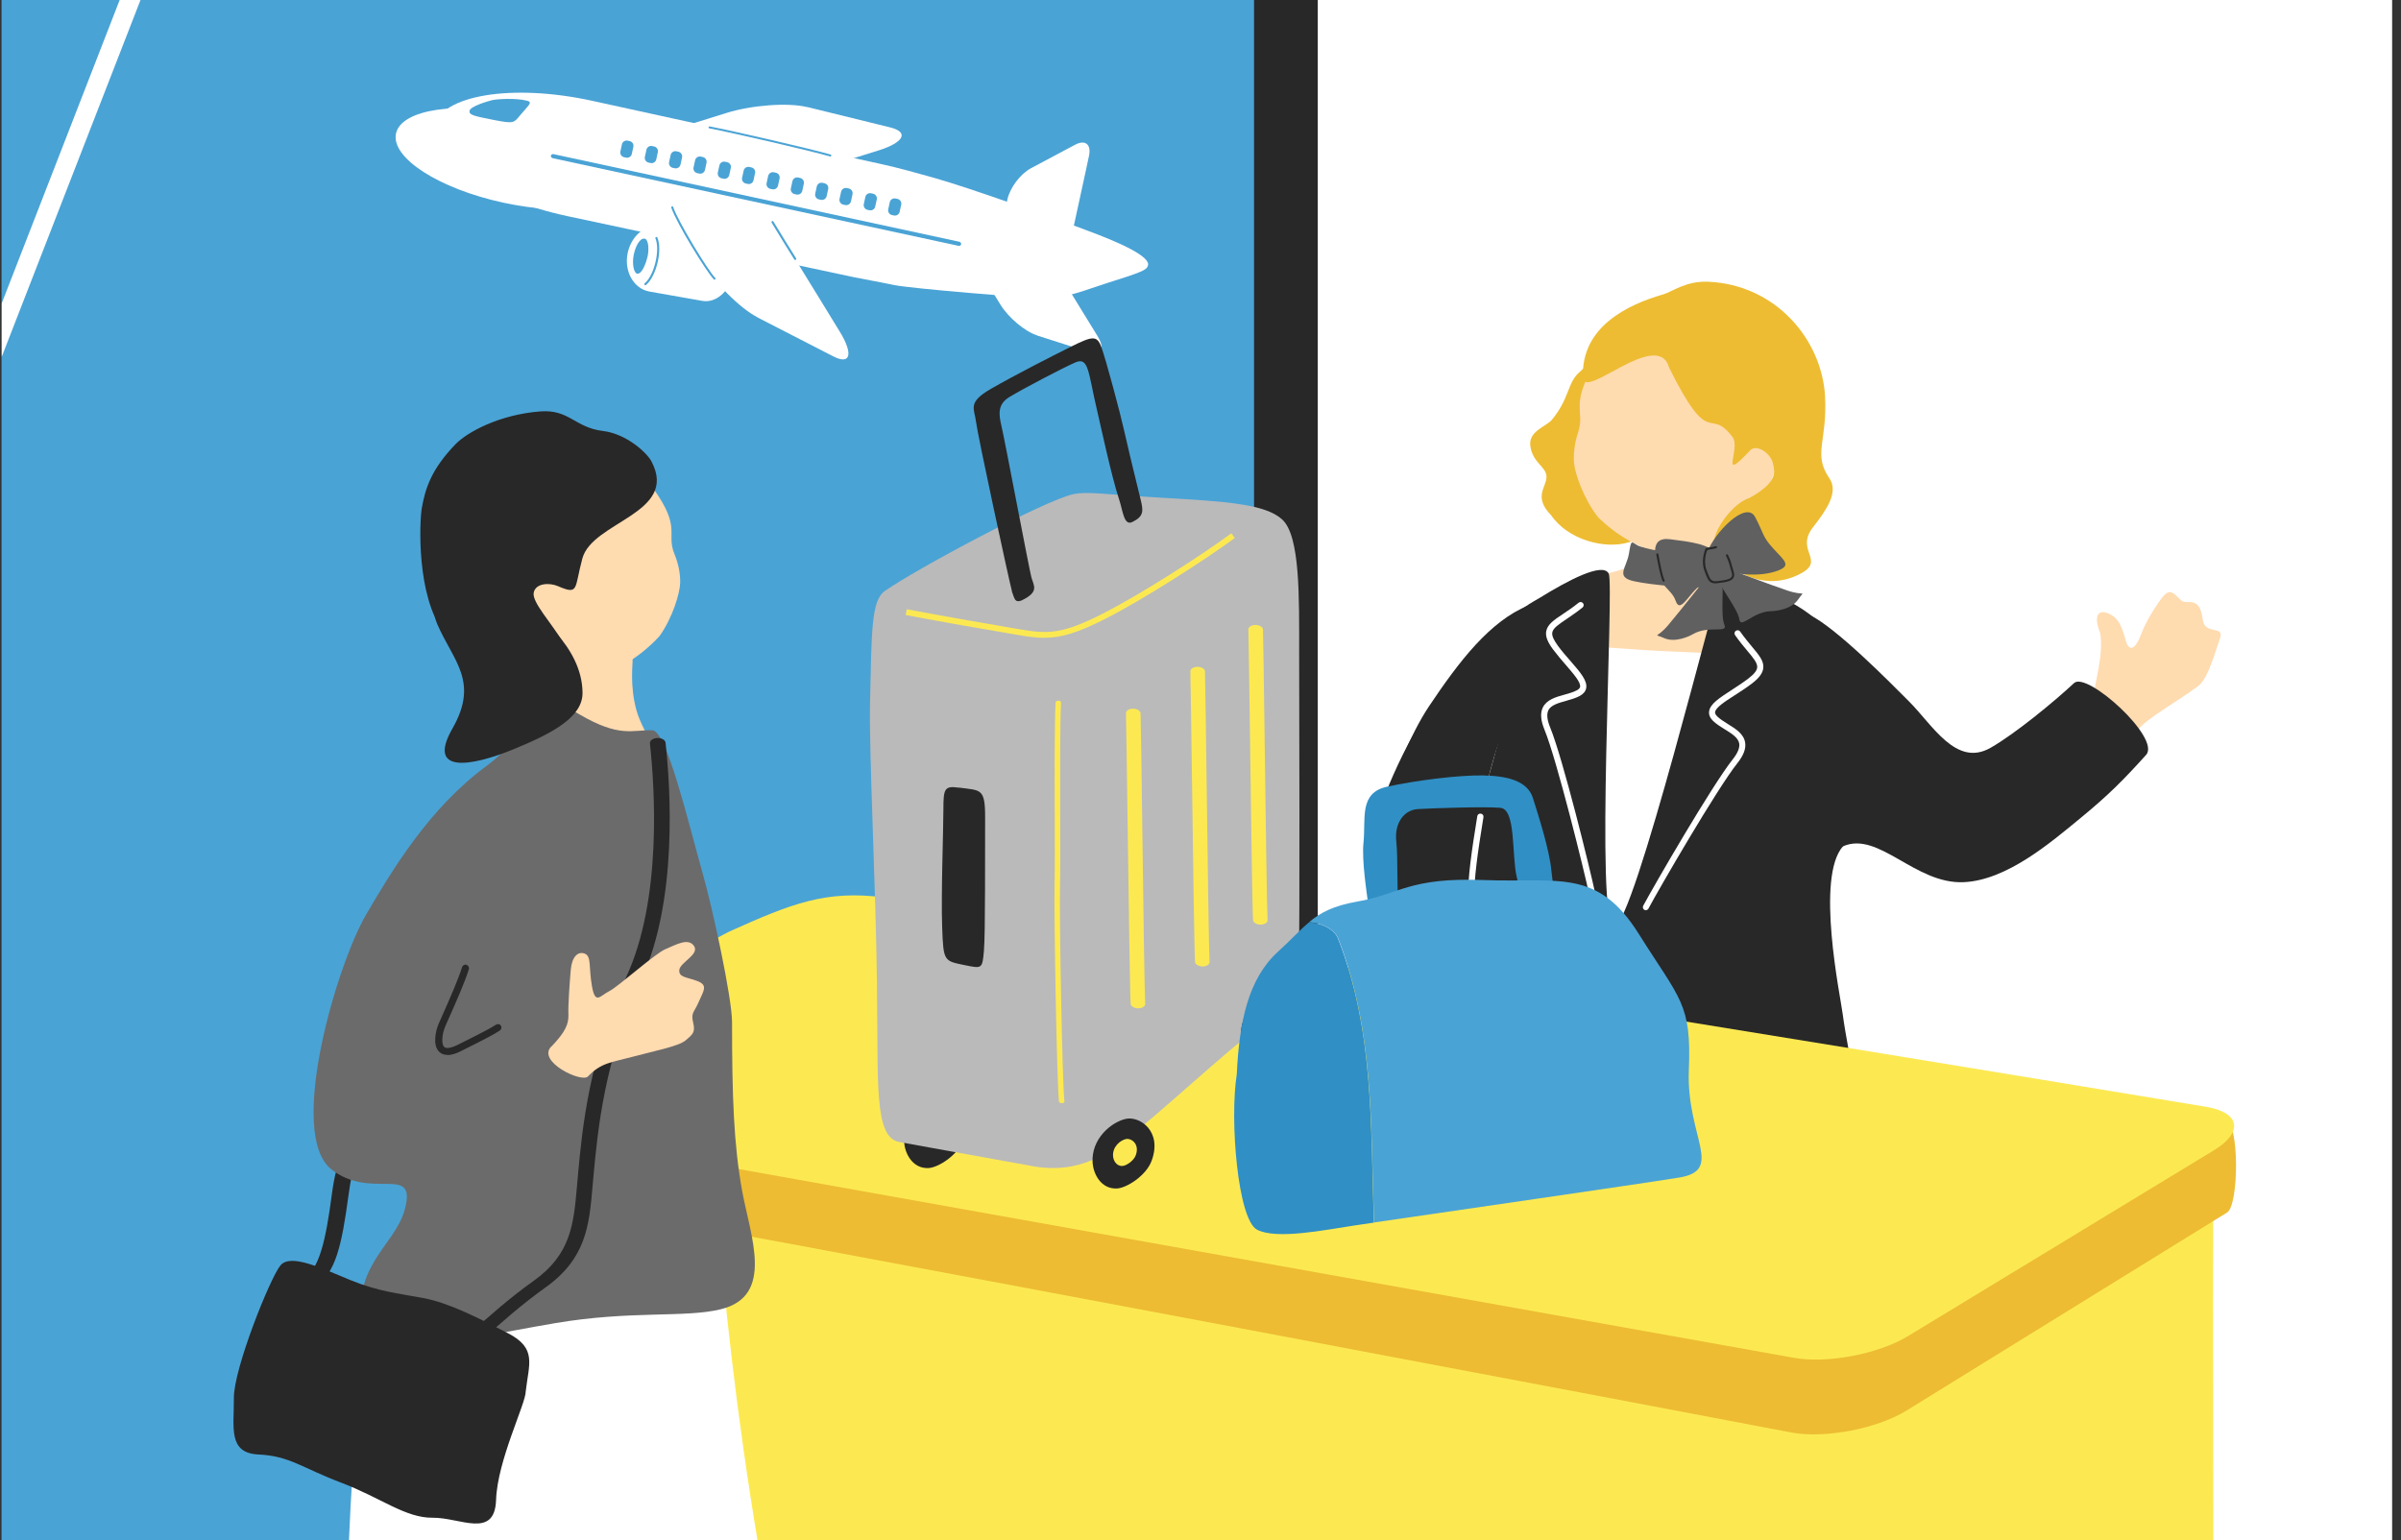 <svg width="226" height="145" viewBox="0 0 226 145" fill="none" xmlns="http://www.w3.org/2000/svg">
<rect x="0" y="0" width="226" height="145" fill="#333333" stroke="none"/>
<g clip-path="url(#clip0_874_25726)">
<rect width="225" height="145" transform="translate(0.166)" fill="white"/>
<path d="M120.333 -38.034H-185.255C-187.299 -38.034 -188.961 -35.827 -188.961 -33.135V166.067C-188.961 168.759 -187.29 170.966 -185.255 170.966H120.333C122.377 170.966 124.039 168.759 124.039 166.067V-33.135C124.039 -35.827 122.368 -38.034 120.333 -38.034Z" fill="#282828"/>
<path d="M114.46 -32.034H-180.382C-182.353 -32.034 -183.961 -29.96 -183.961 -27.423V160.354C-183.961 162.892 -182.353 164.966 -180.382 164.966H114.46C116.431 164.966 118.039 162.892 118.039 160.354V-27.423C118.039 -29.96 116.431 -32.034 114.46 -32.034Z" fill="#4AA3D5"/>
<path d="M20.26 -18.077L20.251 -18.068L-5.487 48.124L-6.777 46.41L18.288 -18.068L18.297 -18.077H20.26Z" fill="white"/>
<path d="M75.967 10.083C74.177 9.639 70.741 9.893 68.351 10.645L65.534 11.524C63.144 12.277 61.48 13.845 61.853 15.024L62.807 18.042C63.18 19.221 65.434 19.565 67.833 18.813L70.65 17.933C73.041 17.181 76.967 15.957 79.357 15.205L82.702 14.162C85.092 13.41 85.583 12.44 83.792 11.996L75.976 10.074L75.967 10.083Z" fill="white"/>
<path d="M68.968 25.927C68.632 27.468 67.36 28.556 66.106 28.329L61.125 27.45C59.644 27.187 58.708 25.538 59.089 23.788C59.471 22.038 61.007 20.923 62.461 21.295L67.36 22.555C68.596 22.872 69.305 24.386 68.968 25.927Z" fill="white"/>
<path d="M60.722 26.853C60.722 26.853 60.686 26.835 60.668 26.817C60.631 26.771 60.64 26.717 60.677 26.68C61.577 25.946 62.158 23.535 61.695 22.447C61.676 22.402 61.695 22.338 61.749 22.32C61.795 22.302 61.858 22.32 61.876 22.375C62.376 23.544 61.776 26.037 60.804 26.835C60.777 26.853 60.749 26.862 60.722 26.853Z" fill="#4AA3D5"/>
<path d="M60.678 22.473C61.069 22.545 61.096 23.57 60.951 24.168C60.787 24.857 60.396 25.863 59.96 25.763C59.66 25.691 59.478 24.83 59.651 23.996C59.815 23.189 60.233 22.382 60.678 22.473Z" fill="#4AA3D5"/>
<path d="M59.288 17.326C58.788 19.61 53.462 20.399 47.382 19.084C41.302 17.77 36.776 14.851 37.276 12.566C37.776 10.282 43.102 9.494 49.182 10.808C55.262 12.122 59.788 15.041 59.288 17.326Z" fill="white"/>
<path d="M102.032 21.586C98.514 20.308 91.489 17.76 87.89 16.736C86.763 16.419 84.282 15.721 82.791 15.413L55.745 9.493C48.219 7.843 41.485 8.949 40.831 11.95C40.176 14.95 45.847 18.73 53.382 20.344L80.465 26.118C81.201 26.272 83.001 26.59 84.137 26.834C85.663 27.161 96.588 28.058 98.224 28.076C100.368 28.104 102.213 27.279 104.122 26.68C107.621 25.583 107.903 25.42 108.048 25.021C108.357 24.187 105.476 22.846 102.032 21.595V21.586Z" fill="white"/>
<path d="M58.541 13.591L58.395 14.264C58.342 14.509 58.498 14.75 58.743 14.803L58.929 14.843C59.175 14.896 59.417 14.741 59.47 14.496L59.616 13.823C59.669 13.578 59.513 13.337 59.268 13.284L59.081 13.244C58.836 13.191 58.594 13.346 58.541 13.591Z" fill="#4AA3D5"/>
<path d="M60.846 14.098L60.7 14.771C60.647 15.016 60.802 15.257 61.048 15.31L61.234 15.35C61.479 15.403 61.721 15.248 61.775 15.004L61.921 14.33C61.974 14.086 61.819 13.844 61.573 13.791L61.387 13.751C61.142 13.698 60.9 13.853 60.846 14.098Z" fill="#4AA3D5"/>
<path d="M63.125 14.591L62.979 15.264C62.926 15.509 63.082 15.75 63.327 15.803L63.514 15.843C63.759 15.896 64.001 15.741 64.054 15.496L64.2 14.823C64.253 14.578 64.097 14.337 63.852 14.284L63.665 14.244C63.42 14.191 63.178 14.346 63.125 14.591Z" fill="#4AA3D5"/>
<path d="M65.428 15.091L65.282 15.764C65.229 16.009 65.384 16.25 65.63 16.303L65.816 16.343C66.061 16.397 66.303 16.241 66.357 15.997L66.503 15.323C66.556 15.079 66.4 14.837 66.155 14.784L65.969 14.744C65.724 14.691 65.481 14.846 65.428 15.091Z" fill="#4AA3D5"/>
<path d="M67.715 15.575L67.569 16.248C67.516 16.493 67.671 16.734 67.917 16.787L68.103 16.828C68.349 16.881 68.591 16.725 68.644 16.48L68.79 15.807C68.843 15.562 68.687 15.321 68.442 15.268L68.255 15.228C68.01 15.175 67.768 15.33 67.715 15.575Z" fill="#4AA3D5"/>
<path d="M69.998 16.067L69.852 16.741C69.799 16.985 69.955 17.227 70.2 17.279L70.386 17.32C70.632 17.373 70.874 17.217 70.927 16.973L71.073 16.299C71.126 16.055 70.97 15.813 70.725 15.76L70.538 15.72C70.293 15.667 70.051 15.823 69.998 16.067Z" fill="#4AA3D5"/>
<path d="M72.305 16.568L72.159 17.242C72.106 17.486 72.261 17.728 72.507 17.781L72.693 17.821C72.938 17.874 73.18 17.719 73.234 17.474L73.38 16.801C73.433 16.556 73.278 16.315 73.032 16.262L72.846 16.221C72.6 16.168 72.359 16.324 72.305 16.568Z" fill="#4AA3D5"/>
<path d="M74.588 17.062L74.442 17.736C74.389 17.98 74.545 18.222 74.79 18.275L74.976 18.315C75.222 18.368 75.463 18.212 75.517 17.968L75.663 17.294C75.716 17.05 75.56 16.808 75.315 16.756L75.128 16.715C74.883 16.662 74.641 16.818 74.588 17.062Z" fill="#4AA3D5"/>
<path d="M76.881 17.561L76.735 18.235C76.682 18.479 76.838 18.721 77.083 18.774L77.269 18.814C77.514 18.867 77.757 18.712 77.81 18.467L77.956 17.794C78.009 17.549 77.854 17.308 77.608 17.255L77.422 17.215C77.177 17.162 76.935 17.317 76.881 17.561Z" fill="#4AA3D5"/>
<path d="M79.17 18.054L79.024 18.727C78.971 18.972 79.127 19.213 79.372 19.266L79.558 19.306C79.804 19.359 80.046 19.204 80.099 18.959L80.245 18.286C80.298 18.041 80.142 17.8 79.897 17.747L79.71 17.706C79.465 17.654 79.223 17.809 79.17 18.054Z" fill="#4AA3D5"/>
<path d="M81.453 18.545L81.307 19.218C81.254 19.463 81.41 19.704 81.655 19.757L81.842 19.797C82.087 19.85 82.329 19.695 82.382 19.45L82.528 18.777C82.581 18.532 82.425 18.291 82.18 18.238L81.993 18.198C81.748 18.145 81.506 18.3 81.453 18.545Z" fill="#4AA3D5"/>
<path d="M83.754 19.036L83.608 19.709C83.555 19.954 83.711 20.195 83.956 20.248L84.142 20.288C84.388 20.341 84.63 20.186 84.683 19.941L84.829 19.268C84.882 19.023 84.726 18.782 84.481 18.729L84.294 18.689C84.049 18.636 83.807 18.791 83.754 19.036Z" fill="#4AA3D5"/>
<path d="M46.322 9.43C45.959 9.521 44.277 9.992 44.196 10.436C44.132 10.817 44.541 10.917 46.54 11.307C48.44 11.678 48.367 11.56 49.022 10.781C49.812 9.847 50.167 9.621 49.585 9.476C48.531 9.213 46.777 9.321 46.322 9.43Z" fill="#4AA3D5"/>
<path d="M97.005 15.864C96.041 16.381 95.06 17.686 94.824 18.783L94.542 20.07C94.306 21.167 94.969 22.246 96.014 22.464L98.704 23.044C99.749 23.27 100.795 22.563 101.031 21.466L101.313 20.179C101.549 19.082 101.94 17.297 102.176 16.209L102.503 14.686C102.74 13.589 102.149 13.118 101.186 13.634L96.996 15.864H97.005Z" fill="white"/>
<path d="M97.612 31.575C96.467 31.212 94.922 29.907 94.167 28.683L93.286 27.242C92.531 26.018 92.622 24.586 93.477 24.06L95.685 22.709C96.54 22.183 97.866 22.755 98.612 23.987L99.493 25.429C100.248 26.652 101.474 28.656 102.229 29.889L103.283 31.602C104.037 32.826 103.719 33.533 102.574 33.17L97.603 31.584L97.612 31.575Z" fill="white"/>
<path d="M78.138 14.732C76.293 14.197 68.905 12.493 66.769 12.085C66.714 12.085 66.678 12.022 66.696 11.977C66.705 11.922 66.76 11.895 66.805 11.904C68.941 12.312 76.339 14.016 78.184 14.551C78.238 14.569 78.266 14.614 78.247 14.669C78.229 14.714 78.184 14.75 78.138 14.732Z" fill="#4AA3D5"/>
<path d="M90.471 22.999C90.443 23.108 90.334 23.171 90.216 23.144L52.027 14.895C51.909 14.868 51.836 14.759 51.854 14.659C51.882 14.55 51.991 14.487 52.109 14.514L90.298 22.763C90.416 22.79 90.489 22.899 90.471 22.999Z" fill="#4AA3D5"/>
<path d="M71.278 29.862C69.633 29.019 67.216 26.58 65.907 24.45L64.362 21.939C63.053 19.809 62.835 18.839 63.889 18.195C63.889 18.195 66.707 18.866 67.37 19.029C69.842 19.646 72.432 20.462 72.432 20.462C73.741 22.592 75.886 26.091 77.204 28.221L79.031 31.203C80.339 33.334 80.067 34.394 78.431 33.551L71.269 29.871L71.278 29.862Z" fill="white"/>
<path d="M74.827 24.477C74.827 24.477 74.782 24.458 74.764 24.431C74.437 23.924 73.282 22.038 72.628 20.959C72.601 20.914 72.619 20.851 72.664 20.823C72.71 20.796 72.773 20.814 72.801 20.86C73.455 21.938 74.609 23.824 74.936 24.322C74.964 24.368 74.955 24.422 74.909 24.458C74.891 24.477 74.864 24.477 74.837 24.467L74.827 24.477Z" fill="#4AA3D5"/>
<path d="M67.232 26.327C67.232 26.327 67.195 26.317 67.186 26.299C66.495 25.592 63.696 21.051 63.187 19.555C63.169 19.501 63.196 19.446 63.251 19.437C63.305 19.419 63.36 19.446 63.369 19.501C63.86 20.933 66.659 25.493 67.322 26.172C67.359 26.209 67.359 26.272 67.322 26.308C67.295 26.336 67.268 26.336 67.232 26.336V26.327Z" fill="#4AA3D5"/>
<path d="M201.162 68.812C201.889 67.734 205.089 65.975 206.897 64.606C207.633 64.053 208.115 62.721 208.978 60.047C209.36 58.868 207.524 59.811 207.342 58.36C207.052 55.922 205.816 57.046 205.289 56.511C204.371 55.596 204.134 55.324 203.162 56.747C202.18 58.179 201.726 59.203 201.444 59.947C201.162 60.69 200.49 61.696 200.09 60.3C199.699 58.904 199.399 58.161 198.454 57.762C197.518 57.363 197.018 57.953 197.682 59.584C198.036 61.642 197.164 64.28 197.082 65.476C197 66.673 198.018 66.011 196.173 67.752C194.328 69.492 199.545 71.215 201.162 68.794V68.812Z" fill="#FFDBB0"/>
<path d="M131.071 73.852C131.153 73.354 132.716 69.175 134.515 66.492C137.36 62.24 140.25 58.478 143.858 57.01C146.712 55.849 144.149 64.67 142.222 67.362C141.377 68.549 140.459 71.604 139.687 74.904C138.751 78.92 130.253 78.748 131.08 73.843L131.071 73.852Z" fill="#282828"/>
<path d="M154.755 47.829C155.037 47.829 158.691 48.092 159.036 48.055C159.172 48.645 159.009 51.917 159.418 52.597C160.345 54.165 162.88 53.911 164.053 54.718C165.316 55.588 166.697 57.347 166.561 58.797C166.543 60.819 166.379 68.27 166.297 68.95C165.752 73.501 157.336 73.51 155.464 73.437C148.403 73.192 143.477 71.071 143.295 64.39C143.658 61.598 145.712 57.546 149.121 54.754C150.002 54.029 153.147 53.966 154.219 52.688C154.901 51.872 154.755 48.2 154.755 47.81V47.829Z" fill="#FFDBB0"/>
<path d="M145.895 61.38C146.149 60.474 150.166 60.9 154.91 61.217C159.827 61.544 167.443 61.435 167.698 62.849C168.043 70.464 169.879 83.961 169.334 90.316C169.279 90.959 170.588 112.398 170.742 113.576C170.988 115.48 164.844 117.501 152.711 119.133C148.085 119.758 138.67 110.594 140.578 97.876C142.141 87.487 143.941 71.125 145.886 61.371L145.895 61.38Z" fill="white"/>
<path d="M145.996 48.498C147.559 50.819 151.076 51.77 153.366 51.045C158.247 49.495 152.875 45.688 152.448 43.585C152.139 42.044 152.257 39.27 151.739 38.137C151.221 37.004 152.603 31.275 148.577 35.127C147.513 36.142 147.731 37.511 146.077 39.524C145.568 40.149 143.869 40.584 144.042 41.962C144.251 43.612 145.587 43.938 145.568 44.917C145.55 45.896 144.314 46.776 145.996 48.507V48.498Z" fill="#EDBC32"/>
<path d="M164.737 48.843C162.247 51.617 159.075 52.605 156.676 52.124C154.276 51.644 152.186 50.438 150.405 48.68C149.05 46.948 148.242 44.564 148.16 43.594C148.087 42.706 148.223 41.682 148.532 40.748C149.25 38.563 147.687 38.291 150.186 34.094C150.941 32.816 155.194 27.123 161.72 28.057C167.463 28.882 169.935 43.032 164.728 48.843H164.737Z" fill="#FFDBB0"/>
<path d="M157.11 34.603C156.029 30.868 149.094 37.739 149.003 35.546C148.794 30.814 153.148 28.692 156.574 27.713C157.374 27.487 158.682 26.435 160.782 26.526C167.162 26.807 171.497 31.983 171.788 37.331C172.015 41.592 170.615 42.725 172.197 45.037C173.106 46.36 171.87 48.082 170.652 49.642C168.916 51.881 171.942 52.769 169.398 54.056C166.244 55.661 163.436 54.029 161.663 52.325C160.3 51.01 162.918 47.403 164.644 46.904C167.298 45.426 167.098 44.511 166.871 43.586C166.644 42.662 165.326 41.764 164.726 42.417C161.727 45.626 163.908 42.226 163.072 41.139C160.809 38.174 161.045 42.535 157.101 34.603H157.11Z" fill="#EDBC32"/>
<path d="M157.746 110.484C154.02 110.43 154.102 110.484 148.84 109.913C143.578 109.342 140.797 110.674 139.752 113.312C138.706 115.95 138.788 120.6 138.234 128.995C137.752 136.265 138.87 150.777 139.243 155.174C139.615 159.57 140.515 173.258 140.833 175.996C141.297 180.084 149.74 178.335 155.402 178.625C161.064 178.915 169.997 179.948 170.861 175.389C171.724 170.829 171.179 154.086 171.47 148.847C171.77 143.607 173.669 134.968 173.424 128.877C173.133 121.616 171.842 112.433 171.106 110.248C170.37 108.064 161.473 110.538 157.746 110.484Z" fill="#282828"/>
<path d="M170.306 57.88C172.832 59.094 177.958 64.307 179.703 66.056C181.893 68.241 184.12 72.257 187.356 70.416C189.655 69.111 193.363 66.056 195.226 64.316C196.435 63.183 203.433 69.501 202.006 71.078C199.934 73.372 198.543 74.804 195.78 77.07C192.99 79.364 188.891 82.872 184.856 83.062C180.267 83.28 176.849 78.221 173.487 79.681C169.27 81.521 166.825 79.726 165.725 78.267C162.444 73.906 164.171 54.943 170.315 57.88H170.306Z" fill="#282828"/>
<path d="M159.828 52.034C157.692 52.324 154.638 51.644 154.093 51.327C153.548 51.01 153.548 50.774 153.33 52.116C153.112 53.457 152.021 54.319 153.766 54.717C155.511 55.116 159.61 55.424 160.546 55.27C161.473 55.116 160.3 51.98 159.837 52.043L159.828 52.034Z" fill="#606060"/>
<path d="M142.332 63.763C142.868 57.653 141.787 58.097 144.895 56.312C147.576 54.653 150.893 52.894 151.429 54.018C151.956 55.115 150.102 87.096 151.929 87.223C153.756 87.35 161.69 54.843 162.217 54.063C162.744 53.275 166.316 55.45 168.37 56.593C169.215 57.064 171.469 58.333 171.405 59.294C171.196 62.376 177.086 63.409 177.74 67.253C178.476 71.559 176.977 75.756 173.478 79.681C170.878 82.591 173.223 93.74 173.45 95.49C173.95 99.325 176.05 108.353 176.677 117.237C177.058 122.676 161.926 121.76 155.355 122.485C150.73 123.002 151.893 106.703 150.748 106.06C150.039 105.661 148.866 120.808 146.776 120.917C139.342 121.307 133.598 124.634 136.824 113.058C137.924 109.096 137.66 106.45 137.715 104.845C137.815 101.817 136.988 94.003 137.088 87.749C137.197 80.877 141.896 68.785 142.332 63.772V63.763Z" fill="#282828"/>
<path d="M155.847 122.767C156.229 122.767 156.674 122.739 157.201 122.694C157.647 122.658 158.365 122.622 159.237 122.585C161.209 122.495 164.19 122.359 166.935 121.996C167.353 121.942 167.78 121.887 168.216 121.833C172.052 121.362 176.023 120.863 176.805 118.57C176.859 118.406 176.778 118.225 176.605 118.171C176.441 118.116 176.26 118.207 176.205 118.37C175.551 120.292 171.606 120.781 168.135 121.207C167.698 121.262 167.271 121.316 166.853 121.371C164.136 121.724 161.173 121.86 159.21 121.951C158.319 121.987 157.601 122.023 157.147 122.069C154.602 122.295 154.357 121.951 153.857 121.271C153.793 121.189 153.739 121.108 153.666 121.017C153.239 120.455 152.739 117.79 152.33 113.892C152.312 113.72 152.157 113.593 151.985 113.611C151.812 113.629 151.685 113.783 151.703 113.956C152.003 116.874 152.503 120.546 153.166 121.398L153.348 121.643C153.875 122.359 154.257 122.767 155.847 122.767Z" fill="white"/>
<path d="M140.331 121.987C141.431 121.987 142.93 121.77 144.393 121.552C145.039 121.461 145.675 121.362 146.257 121.298C148.365 121.044 148.483 119.077 148.574 117.772C148.592 117.527 148.601 117.31 148.629 117.11C148.647 116.938 148.529 116.784 148.356 116.757C148.174 116.739 148.02 116.856 148.002 117.029C147.974 117.237 147.956 117.473 147.947 117.727C147.847 119.286 147.656 120.491 146.184 120.664C145.602 120.736 144.957 120.827 144.303 120.927C142.503 121.189 140.64 121.461 139.658 121.307C139.486 121.28 139.322 121.398 139.295 121.57C139.268 121.742 139.386 121.906 139.558 121.933C139.777 121.969 140.04 121.978 140.331 121.978V121.987Z" fill="white"/>
<path d="M152.049 91.991C151.803 91.221 151.058 91.239 150.64 91.502C150.24 91.755 149.813 92.798 150.467 93.405C150.794 93.704 151.44 93.587 151.703 93.36C152.14 92.988 152.158 92.336 152.049 91.991Z" fill="#FCE952"/>
<path d="M151.377 99.615C151.131 98.845 150.386 98.863 149.968 99.126C149.568 99.38 149.141 100.422 149.795 101.029C150.123 101.328 150.768 101.211 151.031 100.984C151.468 100.612 151.486 99.96 151.377 99.615Z" fill="#FCE952"/>
<path d="M171.454 109.142C171.59 109.142 171.708 109.024 171.726 108.879C171.745 108.716 171.626 108.58 171.472 108.562C170.209 108.426 165.047 107.791 162.811 107.329C162.102 107.184 161.666 106.984 161.52 106.749C161.393 106.549 161.466 106.268 161.548 105.951C161.593 105.77 161.638 105.588 161.657 105.407C161.675 105.244 161.557 105.108 161.393 105.09C161.239 105.072 161.093 105.189 161.075 105.353C161.057 105.507 161.02 105.661 160.984 105.815C160.884 106.205 160.766 106.649 161.03 107.066C161.275 107.456 161.802 107.728 162.702 107.909C164.965 108.371 170.154 109.015 171.417 109.151C171.436 109.151 171.454 109.151 171.463 109.151L171.454 109.142Z" fill="white"/>
<path d="M171.715 106.667C171.852 106.667 171.961 106.558 171.988 106.422C172.042 106.132 172.042 105.896 171.915 105.715C171.761 105.498 171.515 105.461 171.143 105.407L170.897 105.371C169.898 105.208 165.381 104.573 163.209 104.265L162.036 104.102C161.882 104.083 161.727 104.192 161.709 104.346C161.691 104.51 161.8 104.655 161.954 104.673L163.127 104.836C165.299 105.144 169.807 105.77 170.797 105.942L171.052 105.978C171.215 106.005 171.406 106.032 171.452 106.06C171.452 106.06 171.452 106.105 171.415 106.322C171.388 106.477 171.497 106.631 171.652 106.658C171.67 106.658 171.697 106.658 171.715 106.658V106.667Z" fill="white"/>
<path d="M149.867 84.405C149.731 84.405 149.613 84.314 149.576 84.169C149.14 82.093 146.541 71.541 145.378 68.704C145.014 67.816 144.969 67.136 145.223 66.61C145.587 65.876 146.441 65.631 147.268 65.405C147.695 65.287 148.104 65.169 148.422 64.997C148.695 64.852 148.722 64.716 148.731 64.67C148.804 64.244 148.131 63.474 147.422 62.649C147.023 62.196 146.577 61.67 146.168 61.126C145.65 60.428 145.459 59.902 145.541 59.44C145.659 58.787 146.268 58.379 147.123 57.808C147.559 57.518 148.059 57.183 148.595 56.748C148.722 56.648 148.904 56.666 149.004 56.793C149.104 56.92 149.086 57.101 148.958 57.201C148.395 57.654 147.886 57.989 147.441 58.298C146.714 58.787 146.186 59.141 146.114 59.549C146.059 59.848 146.232 60.238 146.632 60.791C147.023 61.325 147.468 61.833 147.859 62.277C148.74 63.292 149.431 64.09 149.304 64.788C149.249 65.096 149.04 65.341 148.695 65.531C148.313 65.731 147.859 65.867 147.422 65.985C146.686 66.193 145.986 66.384 145.741 66.882C145.568 67.245 145.623 67.789 145.914 68.496C147.113 71.424 149.685 81.903 150.14 84.06C150.176 84.214 150.076 84.377 149.913 84.405C149.894 84.405 149.876 84.405 149.849 84.405H149.867Z" fill="white"/>
<path d="M154.929 85.71C154.884 85.71 154.838 85.701 154.793 85.674C154.648 85.601 154.593 85.42 154.675 85.275C155.72 83.326 161.128 73.989 163.091 71.505C163.572 70.907 163.772 70.399 163.709 70.001C163.609 69.457 163 69.067 162.345 68.668C161.955 68.423 161.555 68.178 161.246 67.879C160.964 67.607 160.837 67.308 160.873 67C160.946 66.293 161.836 65.722 162.963 64.988C163.463 64.661 164.027 64.299 164.554 63.9C165.099 63.483 165.372 63.148 165.399 62.848C165.445 62.44 165.036 61.951 164.472 61.28C164.127 60.863 163.727 60.392 163.318 59.803C163.227 59.667 163.254 59.485 163.391 59.395C163.527 59.304 163.709 59.331 163.8 59.467C164.199 60.038 164.581 60.492 164.917 60.899C165.572 61.679 166.053 62.25 165.972 62.912C165.917 63.383 165.59 63.836 164.899 64.362C164.354 64.779 163.772 65.151 163.263 65.477C162.345 66.066 161.482 66.628 161.437 67.055C161.437 67.1 161.418 67.236 161.637 67.453C161.9 67.707 162.255 67.934 162.636 68.169C163.372 68.623 164.127 69.094 164.263 69.901C164.363 70.472 164.127 71.115 163.527 71.868C161.618 74.27 156.165 83.67 155.166 85.547C155.111 85.647 155.011 85.701 154.902 85.701L154.929 85.71Z" fill="white"/>
<path d="M142.161 107.828C142.861 108.925 143.17 112.56 143.697 114.763C143.915 115.661 144.942 116.64 147.041 118.507C147.968 119.332 147.841 117.274 149.241 117.7C151.595 118.416 151.067 116.839 151.767 116.567C152.976 116.105 153.321 115.996 152.403 114.527C151.486 113.059 150.731 112.225 150.168 111.672C149.604 111.11 148.95 110.095 150.395 110.294C151.831 110.503 152.64 110.521 153.385 109.832C154.13 109.134 153.794 108.445 152.022 108.39C149.986 107.883 147.923 106.015 146.85 105.463C145.787 104.91 145.978 106.097 145.133 103.713C144.288 101.32 140.598 105.39 142.161 107.838V107.828Z" fill="#FFDBB0"/>
<path d="M128.619 81.041C128.774 78.675 130.746 73.028 133.536 68.287C135.535 64.878 140.825 69.193 139.925 73.68C139.225 76.753 138.434 81.268 138.271 83.471C138.044 86.552 138.952 89.263 140.743 92.155C143.615 96.805 145.233 99.651 147.296 103.268C148.114 104.71 142.079 109.351 140.507 107.918C138.253 105.87 133.49 96.234 132.054 92.961C130.419 89.254 128.392 84.295 128.61 81.023L128.619 81.041Z" fill="#282828"/>
<path d="M141.26 108.525C141.142 108.525 141.033 108.516 140.924 108.498C139.997 108.335 139.47 107.546 138.797 106.54C138.688 106.368 138.57 106.195 138.443 106.014C138.352 105.878 138.388 105.697 138.516 105.606C138.652 105.516 138.834 105.543 138.925 105.679C139.052 105.86 139.17 106.041 139.288 106.205C139.906 107.129 140.351 107.791 141.033 107.909C141.706 108.027 142.678 107.61 144.087 106.585C147.504 104.111 147.022 103.367 145.977 101.745C145.314 100.711 143.932 98.2 142.469 95.535C141.533 93.84 140.57 92.082 139.742 90.613C137.57 86.778 137.988 83.443 139.052 76.852C139.079 76.689 139.224 76.581 139.388 76.608C139.552 76.635 139.661 76.78 139.633 76.943C138.561 83.57 138.179 86.652 140.251 90.323C141.088 91.791 142.051 93.55 142.987 95.254C144.441 97.91 145.823 100.412 146.477 101.427C147.677 103.286 148.122 104.373 144.432 107.057C143.06 108.054 142.06 108.516 141.26 108.516V108.525Z" fill="white"/>
<path d="M160.863 54.681C159.145 55.134 158.246 58.135 157.7 56.512C157.391 55.587 156.155 55.053 156.037 53.856C155.919 52.66 155.11 50.511 157.201 50.774C159.055 51.01 161.181 51.245 161.463 52.27C161.745 53.294 161.999 54.391 160.863 54.69V54.681Z" fill="#606060"/>
<path d="M160.675 52.052C161.348 50.158 164.365 47.058 165.21 48.689C166.065 50.312 165.865 50.502 166.928 51.663C167.991 52.832 168.718 53.276 167.155 53.793C165.592 54.309 163.484 54.128 161.839 53.63C160.939 53.358 160.566 52.342 160.666 52.052H160.675Z" fill="#606060"/>
<path d="M162.153 53.385C163.099 53.72 166.579 55.044 168.252 55.606C169.924 56.168 169.888 55.506 169.251 56.449C168.606 57.392 167.134 57.537 166.725 57.546C164.989 57.573 163.862 59.25 163.717 58.307C163.571 57.364 162.026 55.443 161.853 54.79C161.654 54.038 160.381 52.759 162.153 53.394V53.385Z" fill="#606060"/>
<path d="M161.11 53.792C160.474 54.572 158.175 57.49 157.039 58.841C155.903 60.192 155.585 59.603 156.621 60.074C157.657 60.545 159.002 59.92 159.347 59.711C160.847 58.841 162.683 59.693 162.31 58.814C161.947 57.926 162.274 55.487 162.083 54.834C161.865 54.082 162.292 52.342 161.101 53.792H161.11Z" fill="#606060"/>
<path d="M160.711 51.762C161.301 51.599 161.883 51.182 162.146 51.636C162.41 52.089 162.828 52.506 162.901 53.149C162.974 53.793 163.582 54.545 162.61 54.618C161.647 54.699 161.183 55.325 160.747 54.31C160.256 53.167 160.292 51.862 160.701 51.753L160.711 51.762Z" fill="#606060"/>
<path d="M156.593 54.78C156.593 54.78 156.62 54.78 156.638 54.771C156.683 54.744 156.711 54.689 156.683 54.635C156.483 54.245 156.247 52.985 156.138 52.387L156.102 52.188C156.093 52.133 156.038 52.097 155.984 52.106C155.929 52.115 155.893 52.169 155.902 52.224L155.938 52.414C156.065 53.076 156.293 54.3 156.502 54.717C156.52 54.753 156.556 54.771 156.593 54.771V54.78Z" fill="#282828"/>
<path d="M161.455 54.925C161.519 54.925 161.591 54.925 161.673 54.907C161.746 54.898 161.828 54.889 161.9 54.88C162.409 54.817 162.936 54.744 163.145 54.436C163.245 54.291 163.264 54.11 163.2 53.892L163.109 53.566C162.964 53.031 162.882 52.714 162.646 52.242C162.618 52.197 162.564 52.17 162.509 52.197C162.464 52.224 162.436 52.279 162.464 52.333C162.691 52.786 162.773 53.076 162.918 53.62L163.009 53.947C163.054 54.11 163.045 54.237 162.982 54.327C162.827 54.563 162.346 54.626 161.873 54.69C161.791 54.699 161.719 54.708 161.646 54.717C161.064 54.799 160.964 54.518 160.764 54.01C160.728 53.928 160.701 53.838 160.655 53.738C160.383 53.076 160.519 52.351 160.628 51.98C160.67 51.828 160.755 51.75 160.882 51.744C161.019 51.735 161.219 51.708 161.546 51.617C161.6 51.599 161.628 51.544 161.609 51.49C161.591 51.436 161.537 51.408 161.482 51.426C161.182 51.517 160.991 51.535 160.864 51.544C160.601 51.572 160.528 51.608 160.437 51.925C160.292 52.415 160.183 53.131 160.464 53.82C160.501 53.91 160.537 54.001 160.564 54.083C160.746 54.554 160.891 54.925 161.446 54.925H161.455Z" fill="#282828"/>
<path d="M41.956 172.929C41.893 176.165 40.82 191.394 45.092 192.246L170.347 219.405C173.473 219.967 178.299 219.042 181.071 217.356C181.071 217.356 196.658 207.04 202.111 203.034C205.719 200.387 208.1 196.117 208.282 190.823C208.491 184.433 208.2 112.512 208.373 109.674C208.563 106.647 166.948 101.579 144.582 96.793C128.632 93.385 88.797 84.646 77.746 85.806C64.832 87.166 52.344 98.044 44.71 101.715C42.174 102.93 42.056 117.624 42.256 128.357C42.42 136.688 42.147 163.076 41.956 172.92V172.929Z" fill="#FCE952"/>
<path d="M42.328 101.924C39.619 103.057 39.537 110.726 41.664 111.107C72.71 116.645 168.683 134.893 168.683 134.893C171.809 135.455 176.635 134.53 179.407 132.844L209.607 114.18C210.743 113.609 210.843 105.613 209.416 105.323L90.659 89.025C87.533 88.463 76.227 88.834 72.619 89.215L42.337 101.915L42.328 101.924Z" fill="#EDBC32"/>
<path d="M42.656 101.299C39.884 102.985 40.175 104.816 43.292 105.378L168.875 127.85C172.001 128.412 176.827 127.487 179.599 125.801L208.391 108.306C211.163 106.62 210.872 104.789 207.755 104.227C207.755 104.227 108.319 87.719 83.254 84.501C77.71 83.785 74.52 85.073 68.63 87.719L42.656 101.308V101.299Z" fill="#FCE952"/>
<path d="M85.106 107.606C84.939 105.306 86.863 103.737 88.23 103.426C89.525 103.137 91.709 104.583 90.653 107.396C90.132 108.778 88.331 109.92 87.42 109.978C85.916 110.072 85.185 108.626 85.113 107.599L85.106 107.606Z" fill="#282828"/>
<path d="M87.035 106.94C86.97 106.051 87.708 105.45 88.236 105.327C88.735 105.212 89.574 105.776 89.169 106.861C88.966 107.396 88.272 107.837 87.925 107.859C87.346 107.895 87.064 107.338 87.035 106.94Z" fill="#FCE952"/>
<path d="M82.546 92.946C82.669 102.138 82.264 107.056 84.629 107.526L97.495 109.855C100.8 110.346 103.251 109.363 105.826 107.403C108.972 105.009 115.51 98.884 118.533 96.663C120.529 95.188 122.149 93.684 122.25 90.74C122.366 87.189 122.286 66.318 122.286 61.537C122.286 56.265 122.395 50.487 120.695 48.917C119.104 47.449 115.351 47.211 109.442 46.871C103.852 46.545 102.362 46.249 101.031 46.531C98.384 47.088 86.198 53.582 83.262 55.665C81.989 56.569 82.047 59.606 81.895 66.123C81.787 70.751 82.423 83.024 82.553 92.946H82.546Z" fill="#BABABA"/>
<path d="M99.887 103.866C99.779 103.851 99.685 103.786 99.678 103.714C99.475 101.79 99.193 86.06 99.266 83.16C99.294 81.945 99.287 79.392 99.28 76.688C99.266 72.667 99.258 68.103 99.359 66.129C99.359 66.042 99.482 65.97 99.627 65.977C99.772 65.977 99.88 66.057 99.873 66.151C99.772 68.125 99.786 72.681 99.793 76.702C99.801 79.407 99.808 81.967 99.779 83.182C99.699 86.082 99.981 101.79 100.191 103.707C100.198 103.793 100.09 103.873 99.953 103.873C99.931 103.873 99.909 103.873 99.887 103.873V103.866Z" fill="#FCE952"/>
<path d="M106.961 94.927C106.664 94.877 106.44 94.71 106.426 94.515C106.353 93.344 106.245 85.041 106.144 77.708C106.071 72.566 106.013 68.118 105.985 67.156C105.977 66.918 106.281 66.722 106.657 66.73C107.033 66.73 107.351 66.925 107.359 67.164C107.388 68.133 107.453 72.58 107.518 77.73C107.612 85.056 107.727 93.351 107.793 94.508C107.807 94.747 107.51 94.942 107.134 94.942C107.077 94.942 107.011 94.942 106.954 94.927H106.961Z" fill="#FCE952"/>
<path d="M113.021 90.986C112.725 90.935 112.501 90.769 112.486 90.574C112.414 89.402 112.305 81.1 112.204 73.766C112.132 68.617 112.074 64.177 112.045 63.215C112.038 62.976 112.342 62.781 112.718 62.788C113.094 62.788 113.412 62.983 113.419 63.222C113.448 64.191 113.513 68.639 113.578 73.788C113.672 81.114 113.788 89.409 113.853 90.567C113.868 90.805 113.571 91 113.195 91C113.137 91 113.072 91.001 113.014 90.986H113.021Z" fill="#FCE952"/>
<path d="M118.482 87.045C118.186 86.994 117.962 86.828 117.947 86.632C117.875 85.461 117.766 77.158 117.665 69.825C117.593 64.676 117.535 60.235 117.506 59.274C117.499 59.035 117.802 58.84 118.179 58.847C118.555 58.847 118.873 59.042 118.88 59.281C118.909 60.25 118.974 64.698 119.039 69.847C119.133 77.173 119.249 85.468 119.314 86.625C119.328 86.864 119.032 87.059 118.656 87.059C118.598 87.059 118.533 87.059 118.475 87.045H118.482Z" fill="#FCE952"/>
<path d="M98.309 60.056C97.564 60.056 96.812 59.954 95.937 59.803L95.293 59.694C92.618 59.239 88.951 58.609 85.248 57.908L85.349 57.365C89.045 58.06 92.712 58.689 95.387 59.152L96.031 59.26C98.671 59.716 100.03 59.701 103.82 57.77C107.327 55.984 113.005 52.354 115.905 50.213L116.23 50.654C113.308 52.802 107.595 56.454 104.066 58.255C101.412 59.607 99.871 60.048 98.309 60.048V60.056Z" fill="#FCE952"/>
<path d="M102.844 109.529C102.678 107.229 104.601 105.66 105.968 105.349C107.263 105.06 109.447 106.506 108.391 109.319C107.87 110.701 106.07 111.843 105.158 111.901C103.654 111.995 102.924 110.549 102.851 109.522L102.844 109.529Z" fill="#282828"/>
<path d="M104.77 108.864C104.705 107.974 105.442 107.374 105.97 107.251C106.469 107.135 107.308 107.7 106.903 108.784C106.701 109.32 106.006 109.761 105.659 109.782C105.081 109.819 104.799 109.262 104.77 108.864Z" fill="#FCE952"/>
<path d="M116.817 97.626C116.65 95.326 118.574 93.757 119.941 93.446C121.236 93.156 123.42 94.603 122.364 97.416C121.843 98.797 120.042 99.94 119.131 99.998C117.627 100.092 116.896 98.645 116.824 97.618L116.817 97.626Z" fill="#282828"/>
<path d="M118.75 96.967C118.685 96.078 119.423 95.478 119.951 95.355C120.45 95.239 121.289 95.803 120.884 96.888C120.681 97.423 119.987 97.864 119.64 97.886C119.061 97.922 118.779 97.365 118.75 96.967Z" fill="#FCE952"/>
<path d="M95.252 55.665C94.985 54.71 92.02 40.969 91.875 39.74C91.73 38.474 91.007 37.91 93.293 36.601C95.694 35.227 98.876 33.607 100.836 32.631C102.832 31.633 103.258 31.568 103.663 32.667C104.097 33.839 105.471 38.995 105.782 40.42C105.999 41.425 106.693 44.296 107.366 47.044C107.626 48.114 107.677 48.614 106.585 49.149C105.782 49.547 105.695 48.086 105.341 47.03C104.603 44.809 103.555 39.848 103.229 38.481C102.412 34.988 102.477 33.578 101.212 34.128C99.924 34.692 96.229 36.645 95.035 37.368C93.907 38.047 93.987 38.944 94.269 40.13C94.558 41.316 96.88 53.647 97.089 54.385C97.314 55.144 97.719 55.621 96.576 56.316C95.484 56.981 95.527 56.402 95.238 55.665H95.252Z" fill="#282828"/>
<path d="M90.261 74.157C92.33 74.439 92.742 74.172 92.727 77.057C92.706 80.03 92.764 87.898 92.612 89.561C92.46 91.232 92.438 91.21 90.789 90.871C88.858 90.473 88.8 90.531 88.685 87.349C88.569 84.224 88.8 78.178 88.8 76.211C88.8 74.244 88.902 73.977 90.261 74.165V74.157Z" fill="#282828"/>
<path d="M128.813 85.324C128.63 83.95 128.172 80.993 128.342 79.345C128.577 77.12 127.884 74.647 130.565 74.072C133.259 73.483 137.286 72.973 139.588 73.012C141.902 73.051 143.772 73.535 144.282 75.118C144.779 76.702 145.865 80.038 146.035 82.04C146.218 84.042 146.911 85.573 145.446 85.442C143.982 85.311 143.341 85.18 142.752 82.511C142.282 80.404 142.7 76.191 141.222 76.061C139.758 75.93 134.854 76.1 133.481 76.178C132.121 76.257 131.245 77.539 131.428 79.214C131.611 80.902 131.454 84.042 131.65 85.102C131.846 86.148 129.283 87.64 128.8 85.324H128.813Z" fill="#308FC5"/>
<path d="M123.214 86.842C122.338 87.575 121.527 88.49 120.285 89.616C117.473 92.18 116.65 96.236 116.414 101.156C115.734 105.448 116.506 114.829 118.323 115.784C120.154 116.739 124.692 115.81 127.464 115.392C127.804 115.339 128.445 115.248 129.321 115.117C128.994 106.102 129.36 97.126 125.973 88.451C125.712 87.614 124.574 86.92 123.201 86.842H123.214Z" fill="#308FC5"/>
<path d="M158.967 100.777C159.228 94.483 158.156 94.156 154.259 87.941C150.362 81.726 146.74 83.126 139.678 82.864C132.617 82.59 131.754 84.199 127.739 84.892C125.503 85.285 124.313 85.913 123.215 86.829C124.575 86.92 125.713 87.601 125.987 88.438C129.374 97.126 129.008 106.089 129.335 115.104C135.677 114.175 154.246 111.493 158.038 110.878C162.354 110.184 158.718 107.044 158.967 100.75V100.777Z" fill="#4AA3D5"/>
<path d="M59.066 58.577C58.771 58.558 54.944 58.586 54.584 58.529C54.394 59.175 54.232 64.142 54.232 65.025C54.232 66.516 50.168 71.292 50.757 73.344C51.174 74.075 63.311 79.288 63.083 73.505C63.045 72.47 60.557 69.165 59.92 66.924C59.246 64.531 59.588 62.432 59.541 62.071C59.379 60.894 59.037 59.033 59.066 58.596V58.577Z" fill="#FFDBB0"/>
<path d="M29.213 121.195C29.431 121.195 29.64 121.138 29.802 121.034C31.558 119.828 32.166 117.34 32.802 112.544C33.22 109.382 33.724 108.831 35.376 107.008C36.041 106.276 36.867 105.365 37.94 104.016C38.13 103.779 37.968 103.494 37.579 103.38C37.19 103.266 36.715 103.361 36.525 103.599C35.471 104.918 34.654 105.821 33.999 106.542C32.271 108.451 31.682 109.097 31.235 112.468C30.656 116.846 30.067 119.4 28.624 120.397C28.339 120.597 28.368 120.901 28.691 121.072C28.842 121.148 29.023 121.195 29.213 121.195Z" fill="#282828"/>
<path d="M68.032 119.952C69.931 140.236 74.775 170.092 81.935 184.422C82.856 186.255 79.304 192.304 68.45 193.064C57.596 193.824 50.331 188.221 36.638 192.855C29.62 195.229 16.496 192.38 19.364 187.803C21.738 184.014 31.946 176.028 32.317 163.73C32.63 153.303 32.725 128.764 35.631 124.548C40.673 117.226 39.002 114.416 47.083 115.175C55.155 115.935 67.273 111.899 68.023 119.971L68.032 119.952Z" fill="white"/>
<path d="M33.96 124.653C33.38 118.443 37.701 117.075 38.261 113.134C38.717 109.943 34.748 112.897 31.196 110.105C26.98 106.791 31.699 90.846 34.453 86.127C36.913 81.92 40.426 76.041 45.858 72.072C47.226 71.075 49.752 68.463 50.654 67.096C51.746 65.425 53 66.355 54.529 67.257C58.327 69.48 59.505 68.71 61.404 68.758C62.752 68.796 64.785 77.438 66.143 82.243C67.064 85.471 68.906 93.961 68.906 96.25C68.906 103.258 69.067 107.788 69.856 112.127C70.625 116.382 72.932 122.004 67.88 123.267C64.509 124.112 59.429 123.362 52.24 124.587C42.335 126.268 34.33 128.594 33.969 124.653H33.96Z" fill="#6B6B6B"/>
<path d="M42.116 99.344C42.468 99.344 42.886 99.221 43.36 98.983C45.877 97.73 46.618 97.321 47.054 97.027C47.206 96.922 47.244 96.723 47.149 96.571C47.045 96.419 46.846 96.381 46.694 96.476C46.285 96.742 45.544 97.16 43.066 98.385C42.449 98.689 42.002 98.755 41.812 98.575C41.499 98.28 41.642 97.302 41.879 96.723C41.964 96.505 42.116 96.163 42.306 95.745C42.895 94.415 43.788 92.402 44.13 91.263C44.187 91.092 44.082 90.902 43.911 90.845C43.74 90.788 43.55 90.892 43.493 91.063C43.161 92.165 42.278 94.159 41.699 95.469C41.509 95.887 41.357 96.239 41.262 96.457C41.053 96.96 40.663 98.404 41.357 99.05C41.556 99.24 41.803 99.325 42.116 99.325V99.344Z" fill="#282828"/>
<path d="M41.898 128.755C42.088 128.755 42.278 128.708 42.42 128.613C43.19 128.109 44.196 127.207 45.469 126.068C47.083 124.624 49.087 122.829 51.318 121.243C55.183 118.499 55.459 115.365 55.772 111.747L55.877 110.57C56.257 106.515 56.883 99.734 60.349 92.28C63.816 84.816 63.113 74.17 62.648 69.935C62.619 69.669 62.277 69.47 61.859 69.489C61.451 69.507 61.147 69.736 61.176 70.001C61.631 74.18 62.334 84.692 58.944 91.995C55.43 99.554 54.794 106.41 54.414 110.503L54.31 111.69C53.996 115.27 53.74 118.1 50.236 120.598C47.947 122.222 45.915 124.045 44.282 125.507C43.095 126.571 42.069 127.483 41.385 127.929C41.1 128.119 41.1 128.423 41.385 128.603C41.528 128.698 41.718 128.746 41.907 128.746L41.898 128.755Z" fill="#282828"/>
<path d="M49.486 131.006C49.78 128.414 50.568 126.951 47.805 125.527C45.041 124.102 42.278 122.678 39.847 122.222C37.416 121.766 35.602 121.605 32.943 120.513C30.284 119.421 27.35 117.996 26.4 119.145C25.441 120.285 21.985 128.898 22.013 131.642C22.041 134.387 21.424 136.818 24.34 136.951C27.255 137.084 28.395 138.195 32.127 139.61C35.859 141.025 38.147 142.933 40.73 142.905C43.313 142.876 46.57 144.937 46.694 141.224C46.817 137.502 49.505 132.136 49.486 131.006Z" fill="#282828"/>
<path d="M51.889 98.556C53.237 97.151 53.532 96.41 53.503 95.536C53.465 94.672 53.617 92.593 53.722 91.339C53.826 90.085 54.396 89.544 55.042 89.791C55.687 90.047 55.403 91.045 55.716 92.839C56.029 94.634 56.466 93.77 57.349 93.324C58.232 92.877 61.642 89.782 62.648 89.364C63.655 88.946 64.775 88.272 65.326 89.069C65.868 89.876 64.006 90.617 63.94 91.329C63.883 92.042 64.623 91.985 65.649 92.374C66.675 92.773 66.219 93.286 65.772 94.33C65.326 95.375 65.022 95.327 65.241 96.268C65.469 97.208 65.212 97.379 64.538 97.958C63.854 98.528 61.509 98.974 59.533 99.506C57.558 100.038 56.59 100.047 55.336 101.358C54.738 101.975 50.531 99.952 51.879 98.547L51.889 98.556Z" fill="#FFDBB0"/>
<path d="M47.728 61.208C50.378 63.658 53.607 64.341 55.981 63.696C58.355 63.05 60.377 61.73 62.068 59.907C63.331 58.15 64.005 55.804 64.024 54.874C64.043 54.019 63.853 53.06 63.492 52.186C62.657 50.154 64.204 49.774 61.47 45.966C60.643 44.807 56.066 39.708 49.58 41.123C43.873 42.367 42.192 56.08 47.728 61.217V61.208Z" fill="#FFDBB0"/>
<path d="M61.356 43.515C60.948 42.642 58.954 40.847 56.77 40.581C54.073 40.258 53.607 38.52 50.834 38.739C46.969 39.042 43.969 40.704 42.895 41.806C40.597 44.17 40.028 46.003 39.705 47.827C39.486 49.08 39.173 56.107 41.794 59.574C43.218 61.454 47.938 62.252 50.749 63.239C52.297 63.78 53.313 63.619 53.038 60.552C51.965 58.709 50.056 56.715 50.236 55.803C50.417 54.901 51.708 54.844 52.506 55.186C54.519 56.05 54.044 55.443 54.813 52.594C55.744 49.109 63.835 48.358 61.356 43.515Z" fill="#282828"/>
<path d="M41.176 58.806C42.667 62.234 45.117 64.172 42.591 68.588C40.141 72.87 44.281 72.215 48.393 70.525C52.23 68.948 54.86 67.448 54.832 65.207C54.784 60.858 50.444 57.648 48.45 56.242C46.466 54.837 39.343 54.599 41.176 58.806Z" fill="#282828"/>
</g>
<defs>
<clipPath id="clip0_874_25726">
<rect width="225" height="145" fill="white" transform="translate(0.166)"/>
</clipPath>
</defs>
</svg>
